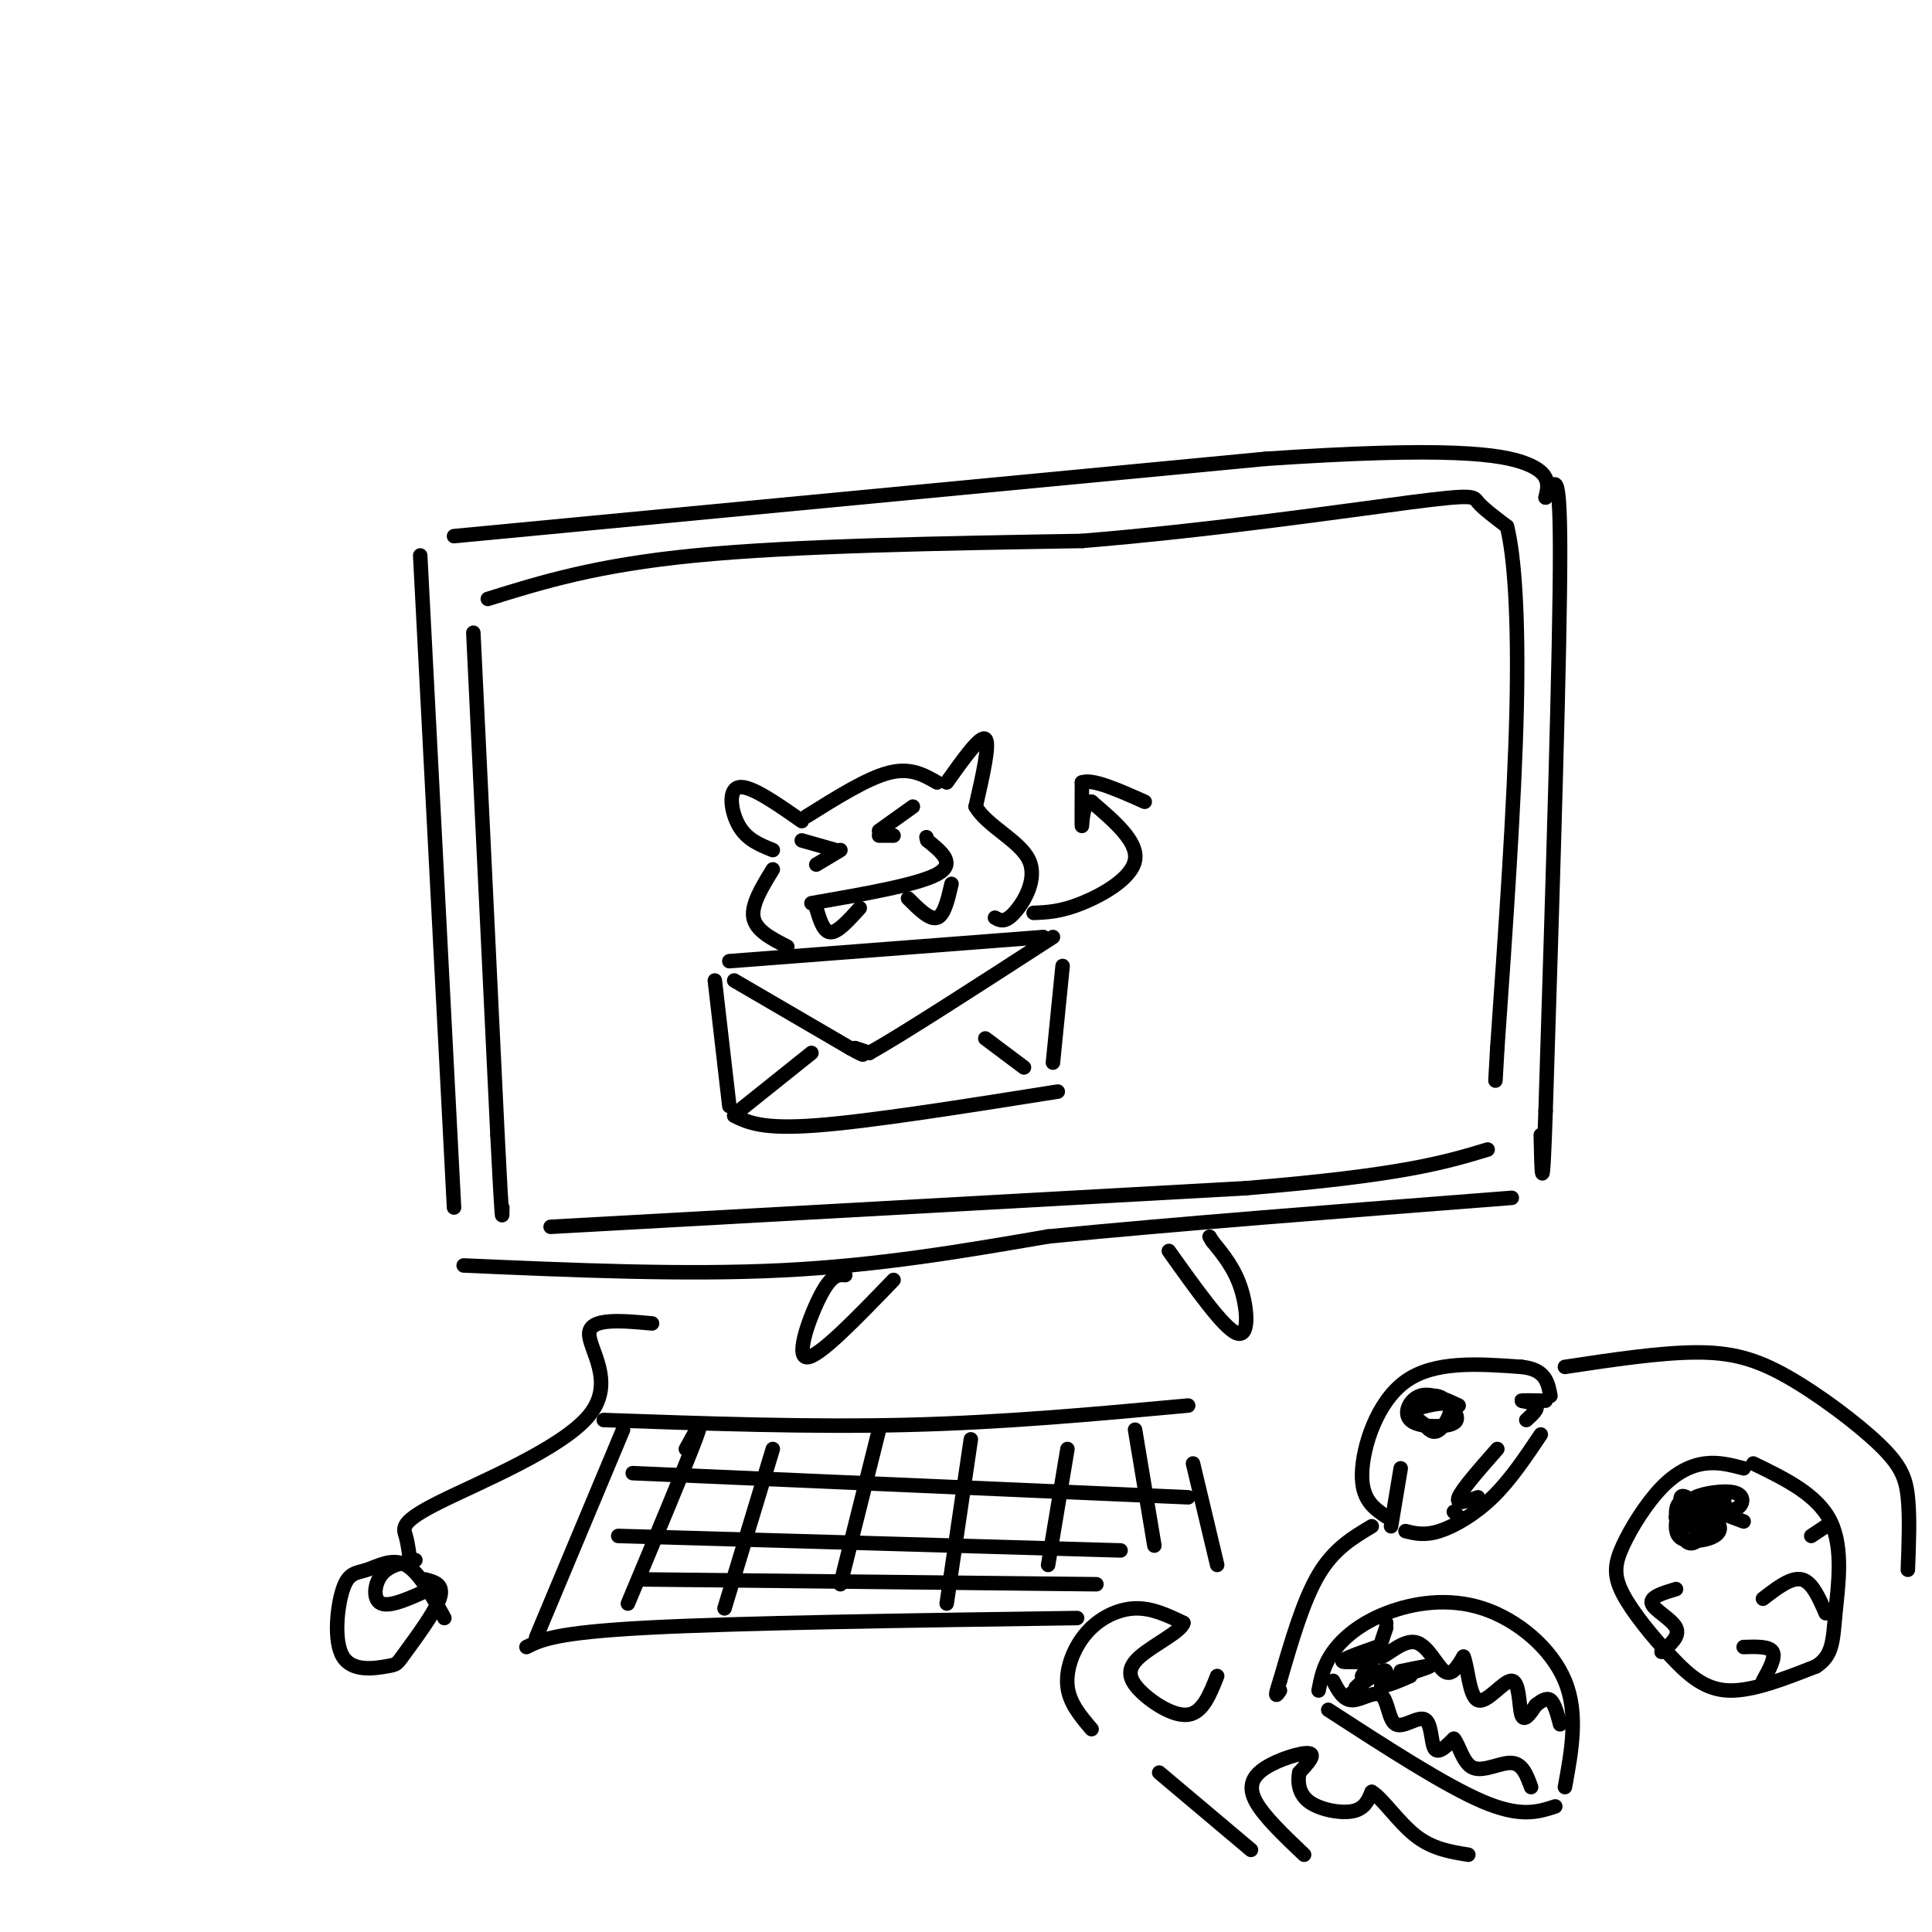 <svg viewBox='0 0 400 400' version='1.1' xmlns='http://www.w3.org/2000/svg' xmlns:xlink='http://www.w3.org/1999/xlink'><g fill='none' stroke='rgb(0,0,0)' stroke-width='3' stroke-linecap='round' stroke-linejoin='round'><path d='M87,115c0.000,0.000 7.000,135.000 7,135'/><path d='M94,111c0.000,0.000 168.000,-16.000 168,-16'/><path d='M262,95c37.956,-2.578 48.844,-1.022 54,1c5.156,2.022 4.578,4.511 4,7'/><path d='M320,103c1.422,-1.622 2.978,-9.178 3,11c0.022,20.178 -1.489,68.089 -3,116'/><path d='M320,230c-0.667,20.167 -0.833,12.583 -1,5'/><path d='M96,262c22.917,1.000 45.833,2.000 66,1c20.167,-1.000 37.583,-4.000 55,-7'/><path d='M217,256c25.167,-2.500 60.583,-5.250 96,-8'/><path d='M175,264c-1.378,-0.111 -2.756,-0.222 -5,4c-2.244,4.222 -5.356,12.778 -3,13c2.356,0.222 10.178,-7.889 18,-16'/><path d='M242,259c5.667,7.956 11.333,15.911 14,17c2.667,1.089 2.333,-4.689 1,-9c-1.333,-4.311 -3.667,-7.156 -6,-10'/><path d='M251,257c-1.000,-1.667 -0.500,-0.833 0,0'/><path d='M98,131c0.000,0.000 5.000,104.000 5,104'/><path d='M103,235c1.000,19.833 1.000,17.417 1,15'/><path d='M101,124c11.250,-3.500 22.500,-7.000 43,-9c20.500,-2.000 50.250,-2.500 80,-3'/><path d='M224,112c27.000,-2.214 54.500,-6.250 68,-8c13.500,-1.750 13.000,-1.214 14,0c1.000,1.214 3.500,3.107 6,5'/><path d='M312,109c1.556,6.111 2.444,18.889 2,38c-0.444,19.111 -2.222,44.556 -4,70'/><path d='M310,217c-0.667,11.667 -0.333,5.833 0,0'/><path d='M114,254c0.000,0.000 144.000,-8.000 144,-8'/><path d='M258,246c32.333,-2.667 41.167,-5.333 50,-8'/><path d='M287,314c-2.578,-1.756 -5.156,-3.511 -5,-9c0.156,-5.489 3.044,-14.711 9,-19c5.956,-4.289 14.978,-3.644 24,-3'/><path d='M315,283c5.000,0.500 5.500,3.250 6,6'/><path d='M291,317c1.956,0.489 3.911,0.978 7,0c3.089,-0.978 7.311,-3.422 11,-7c3.689,-3.578 6.844,-8.289 10,-13'/><path d='M361,304c-2.588,-0.682 -5.176,-1.365 -8,-1c-2.824,0.365 -5.886,1.776 -9,5c-3.114,3.224 -6.282,8.259 -8,12c-1.718,3.741 -1.986,6.188 0,10c1.986,3.812 6.227,8.988 10,13c3.773,4.012 7.078,6.861 12,7c4.922,0.139 11.461,-2.430 18,-5'/><path d='M376,345c3.560,-2.274 3.458,-5.458 4,-11c0.542,-5.542 1.726,-13.440 -1,-19c-2.726,-5.560 -9.363,-8.780 -16,-12'/><path d='M273,350c0.493,-2.590 0.986,-5.180 3,-8c2.014,-2.820 5.550,-5.869 11,-8c5.450,-2.131 12.813,-3.343 20,-1c7.187,2.343 14.196,8.241 17,15c2.804,6.759 1.402,14.380 0,22'/><path d='M275,354c12.083,7.833 24.167,15.667 32,19c7.833,3.333 11.417,2.167 15,1'/><path d='M287,336c0.000,0.000 0.000,0.000 0,0'/><path d='M287,337c-1.060,3.071 -2.119,6.143 -1,6c1.119,-0.143 4.417,-3.500 7,-3c2.583,0.500 4.452,4.857 6,6c1.548,1.143 2.774,-0.929 4,-3'/><path d='M303,343c0.896,1.935 1.137,8.271 3,9c1.863,0.729 5.348,-4.150 7,-4c1.652,0.150 1.472,5.329 2,7c0.528,1.671 1.764,-0.164 3,-2'/><path d='M318,353c1.044,-0.756 2.156,-1.644 3,-1c0.844,0.644 1.422,2.822 2,5'/><path d='M276,348c1.056,2.008 2.112,4.015 4,4c1.888,-0.015 4.608,-2.054 6,-1c1.392,1.054 1.456,5.200 3,6c1.544,0.800 4.570,-1.746 6,-1c1.430,0.746 1.266,4.785 2,6c0.734,1.215 2.367,-0.392 4,-2'/><path d='M301,360c1.095,1.167 1.833,5.083 4,6c2.167,0.917 5.762,-1.167 8,-1c2.238,0.167 3.119,2.583 4,5'/><path d='M282,347c0.000,0.000 3.000,-5.000 3,-5'/><path d='M285,341c-3.807,1.343 -7.614,2.686 -7,3c0.614,0.314 5.649,-0.400 6,1c0.351,1.400 -3.982,4.915 -4,5c-0.018,0.085 4.281,-3.262 6,-4c1.719,-0.738 0.860,1.131 0,3'/><path d='M286,349c1.000,0.167 3.500,-0.917 6,-2'/><path d='M287,348c4.250,-1.333 8.500,-2.667 9,-3c0.500,-0.333 -2.750,0.333 -6,1'/><path d='M302,291c-2.926,-1.365 -5.853,-2.729 -8,-2c-2.147,0.729 -3.516,3.553 -2,5c1.516,1.447 5.917,1.518 8,1c2.083,-0.518 1.847,-1.623 1,-3c-0.847,-1.377 -2.305,-3.025 -4,-3c-1.695,0.025 -3.627,1.721 -4,3c-0.373,1.279 0.814,2.139 2,3'/><path d='M295,295c0.774,1.000 1.708,2.000 3,1c1.292,-1.000 2.940,-4.000 2,-5c-0.940,-1.000 -4.470,0.000 -8,1'/><path d='M361,315c-4.285,-1.621 -8.569,-3.243 -11,-3c-2.431,0.243 -3.008,2.349 -3,4c0.008,1.651 0.602,2.846 3,3c2.398,0.154 6.602,-0.732 6,-3c-0.602,-2.268 -6.008,-5.918 -8,-5c-1.992,0.918 -0.569,6.405 1,8c1.569,1.595 3.285,-0.703 5,-3'/><path d='M354,316c0.964,-1.476 0.875,-3.667 -1,-4c-1.875,-0.333 -5.536,1.190 -6,2c-0.464,0.810 2.268,0.905 5,1'/><path d='M290,304c0.000,0.000 -2.000,12.000 -2,12'/><path d='M310,300c-3.667,4.167 -7.333,8.333 -8,10c-0.667,1.667 1.667,0.833 4,0'/><path d='M301,313c0.000,0.000 1.000,1.000 1,1'/><path d='M316,294c1.289,-1.156 2.578,-2.311 2,-3c-0.578,-0.689 -3.022,-0.911 -3,-1c0.022,-0.089 2.511,-0.044 5,0'/><path d='M347,329c-2.733,0.822 -5.467,1.644 -5,3c0.467,1.356 4.133,3.244 5,5c0.867,1.756 -1.067,3.378 -3,5'/><path d='M352,312c2.518,-1.339 5.036,-2.679 5,-1c-0.036,1.679 -2.625,6.375 -5,6c-2.375,-0.375 -4.536,-5.821 -4,-7c0.536,-1.179 3.768,1.911 7,5'/><path d='M351,313c-0.845,-1.071 -1.690,-2.143 0,-3c1.690,-0.857 5.917,-1.500 8,-1c2.083,0.500 2.024,2.143 1,3c-1.024,0.857 -3.012,0.929 -5,1'/><path d='M361,341c2.667,-0.083 5.333,-0.167 6,1c0.667,1.167 -0.667,3.583 -2,6'/><path d='M365,331c2.917,-2.250 5.833,-4.500 8,-4c2.167,0.500 3.583,3.750 5,7'/><path d='M375,318c0.000,0.000 3.000,-2.000 3,-2'/><path d='M324,283c9.788,-1.474 19.576,-2.947 27,-3c7.424,-0.053 12.485,1.316 19,5c6.515,3.684 14.485,9.684 19,14c4.515,4.316 5.576,6.947 6,11c0.424,4.053 0.212,9.526 0,15'/><path d='M284,316c-3.917,2.333 -7.833,4.667 -11,10c-3.167,5.333 -5.583,13.667 -8,22'/><path d='M265,348c-1.333,4.000 -0.667,3.000 0,2'/><path d='M226,358c-2.327,-2.726 -4.655,-5.452 -5,-9c-0.345,-3.548 1.292,-7.917 4,-11c2.708,-3.083 6.488,-4.881 10,-5c3.512,-0.119 6.756,1.440 10,3'/><path d='M245,336c-0.351,1.730 -6.228,4.557 -9,7c-2.772,2.443 -2.439,4.504 0,7c2.439,2.496 6.982,5.427 10,5c3.018,-0.427 4.509,-4.214 6,-8'/><path d='M270,384c-4.173,-3.970 -8.345,-7.940 -10,-11c-1.655,-3.060 -0.792,-5.208 2,-7c2.792,-1.792 7.512,-3.226 9,-3c1.488,0.226 -0.256,2.113 -2,4'/><path d='M269,367c-0.345,1.810 -0.208,4.333 2,6c2.208,1.667 6.488,2.476 9,2c2.512,-0.476 3.256,-2.238 4,-4'/><path d='M284,371c2.133,1.200 5.467,6.200 9,9c3.533,2.800 7.267,3.400 11,4'/><path d='M240,367c0.000,0.000 19.000,16.000 19,16'/><path d='M151,199c0.000,0.000 65.000,-5.000 65,-5'/><path d='M148,203c0.000,0.000 3.000,26.000 3,26'/><path d='M152,231c2.917,1.417 5.833,2.833 17,2c11.167,-0.833 30.583,-3.917 50,-7'/><path d='M220,200c0.000,0.000 -2.000,20.000 -2,20'/><path d='M152,203c0.000,0.000 24.000,14.000 24,14'/><path d='M176,217c4.167,2.333 2.583,1.167 1,0'/><path d='M177,217c0.667,0.167 1.833,0.583 3,1'/><path d='M180,218c6.833,-3.833 22.417,-13.917 38,-24'/><path d='M168,218c0.000,0.000 -15.000,12.000 -15,12'/><path d='M204,215c0.000,0.000 8.000,6.000 8,6'/><path d='M163,196c-3.250,-1.667 -6.500,-3.333 -7,-6c-0.500,-2.667 1.750,-6.333 4,-10'/><path d='M168,187c11.000,-1.917 22.000,-3.833 26,-6c4.000,-2.167 1.000,-4.583 -2,-7'/><path d='M192,174c-0.333,-1.167 -0.167,-0.583 0,0'/><path d='M169,188c0.750,2.500 1.500,5.000 3,5c1.500,0.000 3.750,-2.500 6,-5'/><path d='M188,186c2.250,2.250 4.500,4.500 6,4c1.500,-0.500 2.250,-3.750 3,-7'/><path d='M166,174c0.000,0.000 7.000,2.000 7,2'/><path d='M169,179c0.000,0.000 5.000,-3.000 5,-3'/><path d='M182,172c0.000,0.000 7.000,-5.000 7,-5'/><path d='M182,173c0.000,0.000 3.000,0.000 3,0'/><path d='M160,176c-2.667,-1.067 -5.333,-2.133 -7,-5c-1.667,-2.867 -2.333,-7.533 0,-8c2.333,-0.467 7.667,3.267 13,7'/><path d='M167,169c6.250,-3.917 12.500,-7.833 17,-9c4.500,-1.167 7.250,0.417 10,2'/><path d='M196,162c3.500,-4.917 7.000,-9.833 8,-9c1.000,0.833 -0.500,7.417 -2,14'/><path d='M202,167c2.310,4.012 9.083,7.042 11,11c1.917,3.958 -1.024,8.845 -3,11c-1.976,2.155 -2.988,1.577 -4,1'/><path d='M214,189c2.800,-0.111 5.600,-0.222 10,-2c4.400,-1.778 10.400,-5.222 11,-9c0.600,-3.778 -4.200,-7.889 -9,-12'/><path d='M226,166c-1.844,-0.356 -1.956,4.756 -2,5c-0.044,0.244 -0.022,-4.378 0,-9'/><path d='M224,162c2.167,-0.833 7.583,1.583 13,4'/><path d='M129,296c0.000,0.000 -18.000,43.000 -18,43'/><path d='M125,294c21.417,0.750 42.833,1.500 63,1c20.167,-0.500 39.083,-2.250 58,-4'/><path d='M142,300c2.000,-3.667 4.000,-7.333 2,-2c-2.000,5.333 -8.000,19.667 -14,34'/><path d='M160,300c0.000,0.000 -10.000,33.000 -10,33'/><path d='M182,296c0.000,0.000 -8.000,32.000 -8,32'/><path d='M201,298c0.000,0.000 -5.000,34.000 -5,34'/><path d='M221,300c0.000,0.000 -4.000,24.000 -4,24'/><path d='M235,296c0.000,0.000 4.000,24.000 4,24'/><path d='M247,303c0.000,0.000 5.000,21.000 5,21'/><path d='M109,341c3.000,-1.500 6.000,-3.000 25,-4c19.000,-1.000 54.000,-1.500 89,-2'/><path d='M131,305c0.000,0.000 115.000,5.000 115,5'/><path d='M128,318c0.000,0.000 104.000,3.000 104,3'/><path d='M133,327c0.000,0.000 94.000,1.000 94,1'/><path d='M92,335c-2.608,-4.750 -5.217,-9.501 -8,-11c-2.783,-1.499 -5.741,0.252 -8,1c-2.259,0.748 -3.821,0.492 -5,4c-1.179,3.508 -1.976,10.780 0,14c1.976,3.220 6.726,2.389 9,2c2.274,-0.389 2.074,-0.335 4,-3c1.926,-2.665 5.979,-8.047 7,-11c1.021,-2.953 -0.989,-3.476 -3,-4'/><path d='M85,324c-0.255,-2.156 -0.510,-4.313 -1,-6c-0.490,-1.687 -1.214,-2.906 7,-7c8.214,-4.094 25.365,-11.064 31,-18c5.635,-6.936 -0.247,-13.839 0,-17c0.247,-3.161 6.624,-2.581 13,-2'/><path d='M86,323c-2.733,0.533 -5.467,1.067 -7,3c-1.533,1.933 -1.867,5.267 0,6c1.867,0.733 5.933,-1.133 10,-3'/></g>
</svg>
